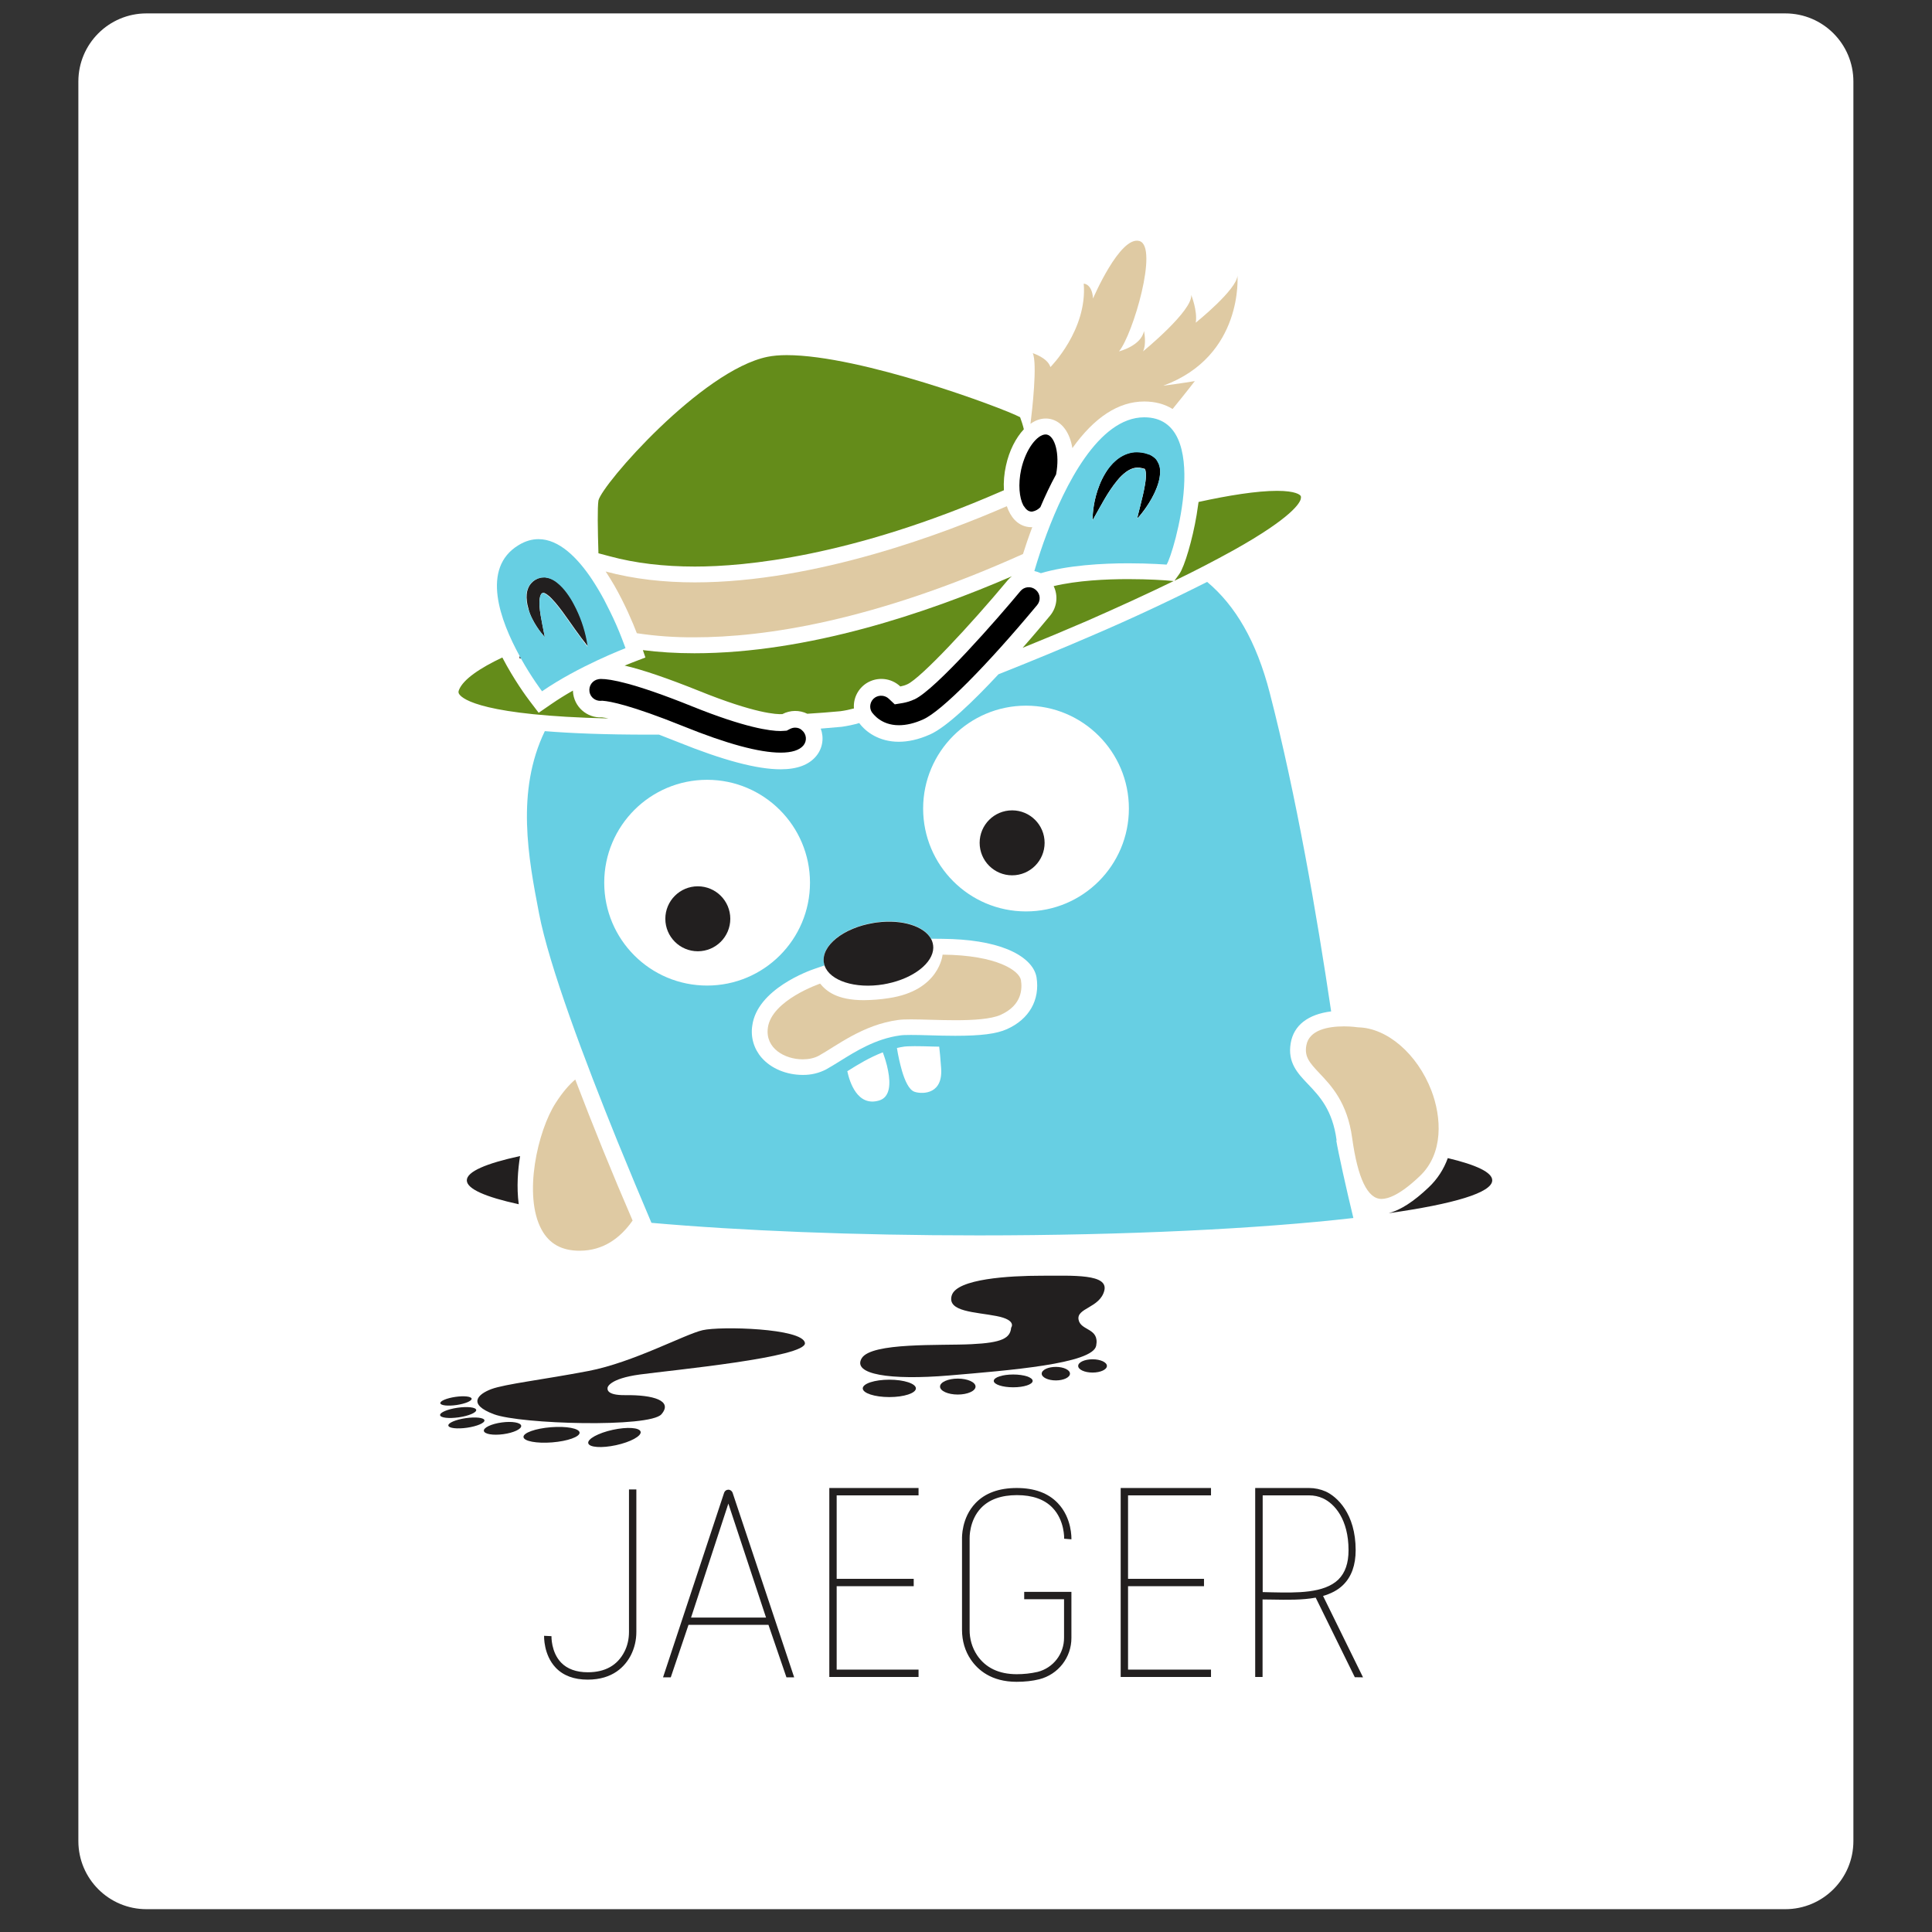 <?xml version="1.0" encoding="utf-8"?>
<!-- Generator: Adobe Illustrator 27.7.0, SVG Export Plug-In . SVG Version: 6.00 Build 0)  -->
<svg version="1.1" id="Layer_1" xmlns="http://www.w3.org/2000/svg" xmlns:xlink="http://www.w3.org/1999/xlink" x="0px" y="0px"
	 viewBox="0 0 160 160" style="enable-background:new 0 0 160 160;" xml:space="preserve">
<rect x="0" y="0" width="160" height="160" fill="#333333" stroke="none"/>
<style type="text/css">
	.st0{fill:#FFFFFF;}
	.st1{fill:none;}
	.st2{fill:#221F1F;}
	.st3{fill:#67CFE3;}
	.st4{fill:#DFCAA3;}
	.st5{fill:#648C1A;}
</style>
<g>
	<path class="st0" d="M147.85,158.11H12.13c-3.12,0-5.64-2.53-5.64-5.64V6.75c0-3.12,2.53-5.64,5.64-5.64h135.72
		c3.12,0,5.64,2.53,5.64,5.64v145.72C153.49,155.59,150.96,158.11,147.85,158.11z"/>
</g>
<g>
	<g>
		<path class="st1" d="M84.97,58.43c-4.71,0-8.52,3.82-8.52,8.52s3.82,8.52,8.52,8.52s8.52-3.82,8.52-8.52S89.67,58.43,84.97,58.43
			L84.97,58.43z M83.82,72.48c-1.48,0-2.69-1.2-2.69-2.69c0-1.48,1.2-2.69,2.69-2.69l0,0c1.48,0,2.69,1.2,2.69,2.69
			C86.5,71.28,85.3,72.48,83.82,72.48z M83.44,78.64c-1.37-0.56-3.18-0.86-5.38-0.87l-0.96-0.01c-0.57-1.05-2.38-1.63-4.45-1.37
			c2.07-0.26,3.88,0.32,4.45,1.37c0.12,0.22,0.18,0.48,0.18,0.73c-0.02,1.26-1.62,2.52-3.81,2.97c-0.05,0.01-0.11,0.02-0.16,0.03
			l-0.15,0.03c-2.35,0.39-4.45-0.3-4.88-1.56l-0.79,0.27c-0.49,0.17-4.8,1.7-5.2,4.72c-0.15,0.96,0.14,1.93,0.78,2.66
			c0.78,0.89,2.05,1.42,3.4,1.42c0.73,0,1.41-0.16,1.96-0.47c0.34-0.19,0.71-0.42,1.1-0.66c1.33-0.84,2.99-1.88,5-2.14
			c0.18-0.02,0.48-0.04,0.89-0.04c0.45,0,0.98,0.01,1.56,0.03c0.66,0.02,1.4,0.04,2.13,0.04c2.13,0,3.41-0.16,4.27-0.55
			c1.84-0.82,2.75-2.42,2.44-4.28C85.68,80.02,84.83,79.2,83.44,78.64z M82.86,84.04c-0.8,0.36-2.25,0.44-3.75,0.44
			c-1.32,0-2.68-0.07-3.68-0.07c-0.43,0-0.8,0.01-1.06,0.05c-2.92,0.38-5.1,2.15-6.56,2.96c-0.41,0.21-0.87,0.31-1.33,0.3
			c-1.46,0-3.12-0.89-2.89-2.61c0.31-2.3,4.33-3.66,4.33-3.66c0.52,0.64,1.4,1.37,3.63,1.37c0.59,0,1.27-0.05,2.06-0.17
			c4.2-0.62,4.45-3.6,4.45-3.6c4.53,0.04,6.36,1.34,6.49,2.1C84.66,81.85,84.66,83.24,82.86,84.04L82.86,84.04z"/>
		<path class="st1" d="M73.1,87.15c-1.09,0.42-2.06,1.02-2.9,1.54l-0.04,0.02c0.19,0.89,0.84,2.96,2.63,2.43
			c0.93-0.28,0.95-1.41,0.75-2.45C73.44,88.17,73.29,87.65,73.1,87.15z M77.78,86.68c-0.17,0-0.33-0.01-0.5-0.01
			c-0.57-0.02-1.1-0.03-1.54-0.03c-0.48,0-0.71,0.02-0.82,0.03c-0.22,0.03-0.43,0.07-0.64,0.12c0.08,0.48,0.21,1.22,0.42,1.9
			c0.24,0.81,0.58,1.55,1.02,1.72c0.47,0.18,2.26,0.33,2.24-1.72l-0.01-0.24C77.9,87.86,77.85,87.27,77.78,86.68L77.78,86.68z
			 M57.79,78.78c-1.48,0-2.69-1.2-2.69-2.69c0-1.48,1.2-2.69,2.69-2.69s2.69,1.2,2.69,2.69C60.48,77.58,59.27,78.78,57.79,78.78z"/>
		<path class="st2" d="M58.19,110.16c-1.46,0.33-5.75,2.67-9.46,3.38c-3.71,0.71-6.92,1.08-8.04,1.5c-1.12,0.42-2,1.25,0.21,2.08
			c2.21,0.83,12.92,1.13,13.88,0c0.96-1.12-0.66-1.61-3-1.58c-1.66,0.02-1.46-0.56-1.46-0.63c0,0,0.1-0.73,2.67-1.08
			c2.56-0.35,13.88-1.42,13.67-2.62C66.45,109.99,59.65,109.82,58.19,110.16z"/>
		
			<ellipse transform="matrix(0.977 -0.213 0.213 0.977 -24.159 13.537)" class="st2" cx="50.85" cy="119.08" rx="2.22" ry="0.65"/>
		
			<ellipse transform="matrix(0.997 -0.079 0.079 0.997 -9.281 4.002)" class="st2" cx="45.71" cy="118.79" rx="2.33" ry="0.63"/>
		
			<ellipse transform="matrix(0.991 -0.135 0.135 0.991 -15.585 6.699)" class="st2" cx="41.61" cy="118.27" rx="1.56" ry="0.49"/>
		
			<ellipse transform="matrix(0.99 -0.144 0.144 0.99 -16.524 6.764)" class="st2" cx="38.57" cy="117.81" rx="1.51" ry="0.4"/>
		
			<ellipse transform="matrix(0.99 -0.144 0.144 0.99 -16.409 6.656)" class="st2" cx="37.89" cy="116.95" rx="1.51" ry="0.4"/>
		
			<ellipse transform="matrix(0.99 -0.144 0.144 0.99 -16.274 6.621)" class="st2" cx="37.71" cy="115.99" rx="1.31" ry="0.34"/>
		<path class="st2" d="M80.45,111.32c-2.54,0.13-8.29-0.17-9.09,1.17c-0.79,1.33,2.33,1.83,7.25,1.42
			c4.92-0.42,11.88-0.96,12.17-2.46c0.29-1.5-1.29-1.21-1.46-2.17c-0.17-0.96,1.75-0.96,2.13-2.38c0.38-1.42-2.58-1.25-5.21-1.25
			c-2.63,0-7,0.25-7.42,1.63c-0.42,1.37,2,1.37,3.71,1.71c1.71,0.33,1.21,0.96,1.21,0.96C83.66,110.82,82.99,111.2,80.45,111.32
			L80.45,111.32z"/>
		<ellipse class="st2" cx="73.65" cy="114.98" rx="2.2" ry="0.72"/>
		<ellipse class="st2" cx="79.32" cy="114.83" rx="1.47" ry="0.66"/>
		<ellipse class="st2" cx="83.91" cy="114.36" rx="1.61" ry="0.53"/>
		<ellipse class="st2" cx="87.44" cy="113.76" rx="1.17" ry="0.56"/>
		<ellipse class="st2" cx="90.48" cy="113.12" rx="1.19" ry="0.55"/>
		<path class="st2" d="M38.66,97.75c0,0.71,1.55,1.38,4.3,1.98c-0.19-1.43-0.07-2.87,0.11-3.99C40.25,96.35,38.66,97.03,38.66,97.75
			L38.66,97.75z M119.9,95.91c-0.33,0.92-0.87,1.75-1.58,2.42c-1.24,1.18-2.33,1.88-3.31,2.14c5.38-0.76,8.57-1.7,8.57-2.72
			C123.59,97.1,122.27,96.47,119.9,95.91z"/>
		<path class="st3" d="M110.69,94.42c-0.34-2.51-1.41-3.63-2.36-4.63c-0.88-0.92-1.71-1.8-1.44-3.4c0.25-1.48,1.43-2.39,3.35-2.63
			c-1.17-7.91-2.89-17.89-5.09-26.4c-1.1-4.25-2.84-7.21-5.18-9.17c-3.11,1.57-6.27,3.05-9.47,4.42c-2.59,1.12-5.19,2.19-7.81,3.23
			c-2.05,2.2-4.29,4.37-5.66,4.98c-0.98,0.44-1.85,0.61-2.6,0.61c-1.63,0-2.74-0.82-3.27-1.55c-0.48,0.14-0.96,0.24-1.45,0.31
			c-0.4,0.04-1,0.09-1.74,0.15c0.28,0.75,0.17,1.62-0.38,2.28c-0.6,0.72-1.57,1.09-2.94,1.09c-1.97,0-4.78-0.75-8.54-2.27
			c-0.51-0.2-1.02-0.4-1.53-0.6l-0.86,0h0c-3.59,0-6.4-0.11-8.6-0.29c-2.41,4.99-1.36,10.52-0.48,15.09
			c0.84,4.38,3.78,12.17,6.49,18.86c1.01,2.48,1.99,4.81,2.82,6.77c7.36,0.65,16.8,1.04,27.09,1.04c12.25,0,23.28-0.55,31.04-1.44
			c-0.57-2.33-1.28-5.57-1.41-6.39L110.69,94.42L110.69,94.42z M50.04,73.1c0-4.71,3.82-8.52,8.52-8.52s8.52,3.82,8.52,8.52
			c0,4.71-3.82,8.52-8.52,8.52C53.85,81.62,50.04,77.81,50.04,73.1z M72.8,91.14c-1.79,0.53-2.44-1.53-2.63-2.43l0.04-0.02
			c0.84-0.53,1.81-1.12,2.9-1.54c0.13,0.35,0.33,0.93,0.44,1.54C73.75,89.73,73.73,90.87,72.8,91.14z M75.72,90.41
			c-0.45-0.17-0.78-0.91-1.02-1.72c-0.18-0.63-0.32-1.26-0.42-1.9c0.21-0.05,0.43-0.09,0.64-0.12c0.11-0.01,0.34-0.03,0.82-0.03
			c0.44,0,0.97,0.01,1.54,0.03l0.5,0.01c0.05,0.39,0.1,0.95,0.16,1.77l0.01,0.24C77.98,90.75,76.19,90.59,75.72,90.41L75.72,90.41z
			 M83.39,85.23c-0.87,0.39-2.15,0.55-4.28,0.55c-0.72,0-1.47-0.02-2.13-0.04c-0.57-0.02-1.11-0.03-1.55-0.03
			c-0.41,0-0.71,0.01-0.89,0.04c-2.01,0.27-3.67,1.31-5,2.14c-0.39,0.24-0.76,0.47-1.1,0.66c-0.6,0.32-1.28,0.48-1.96,0.47
			c-1.35,0-2.62-0.53-3.4-1.42c-0.64-0.73-0.93-1.7-0.78-2.66c0.4-3.02,4.71-4.56,5.2-4.72l0.79-0.27
			c-0.03-0.08-0.05-0.16-0.06-0.24c-0.23-1.4,1.6-2.88,4.1-3.29c0.11-0.02,0.22-0.04,0.33-0.05c2.07-0.26,3.88,0.32,4.45,1.37
			l0.96,0.01c2.19,0.02,4,0.31,5.38,0.87c1.38,0.57,2.23,1.39,2.39,2.31C86.14,82.81,85.23,84.41,83.39,85.23z M84.97,75.48
			c-4.71,0-8.52-3.82-8.52-8.52s3.82-8.52,8.52-8.52l0,0c4.71,0,8.52,3.82,8.52,8.52S89.68,75.48,84.97,75.48z"/>
		<path d="M95.88,38.24l-0.06-0.11l-0.08-0.11c-0.12-0.13-0.26-0.24-0.42-0.33l-0.03-0.02l-0.02-0.01l-0.06-0.03l-0.01,0l-0.01,0
			l-0.09-0.03l-0.18-0.06c-0.11-0.04-0.24-0.06-0.37-0.08c-0.13-0.02-0.26-0.02-0.39-0.03c-0.13,0-0.26,0.01-0.39,0.03
			c-0.5,0.09-0.96,0.32-1.34,0.65c-0.36,0.3-0.63,0.64-0.84,0.99c-0.43,0.69-0.67,1.37-0.83,1.96c-0.16,0.59-0.22,1.1-0.25,1.45
			c-0.02,0.17-0.02,0.32-0.02,0.41v0.15l0.27-0.48c0.17-0.3,0.41-0.74,0.7-1.24c0.29-0.5,0.65-1.06,1.08-1.58
			c0.21-0.26,0.45-0.49,0.7-0.68c0.25-0.18,0.51-0.31,0.76-0.35c0.06-0.01,0.13-0.01,0.19-0.02c0.07,0.01,0.13,0,0.2,0.01
			c0.07,0.02,0.13,0.02,0.2,0.04l0.16,0.04l0.05,0.02l-0.01-0.01h0.01c0,0.01,0,0.01,0.01,0.01l0.01,0l0.01,0.01h-0.01
			c0,0-0.01,0-0.01,0c0.01,0.01,0.01,0.02,0.02,0.03c0.04,0.06,0.06,0.19,0.07,0.32c0.02,0.29-0.02,0.61-0.07,0.92
			c-0.05,0.31-0.12,0.61-0.18,0.9c-0.13,0.56-0.26,1.04-0.34,1.38c-0.09,0.34-0.13,0.54-0.13,0.54s0.15-0.14,0.37-0.42
			c0.22-0.28,0.52-0.69,0.82-1.22c0.15-0.27,0.3-0.57,0.43-0.91c0.13-0.34,0.25-0.71,0.28-1.17c0.02-0.26-0.01-0.53-0.09-0.78
			C95.96,38.39,95.92,38.31,95.88,38.24L95.88,38.24z"/>
		<path d="M94.81,38.86L94.81,38.86L94.81,38.86L94.81,38.86L94.81,38.86L94.81,38.86z"/>
		<path class="st2" d="M43.03,54.53h0.12c-0.04-0.07-0.08-0.14-0.12-0.21V54.53L43.03,54.53z M44.07,51.23
			c0.25,0.5,0.52,0.88,0.72,1.14c0.1,0.13,0.18,0.22,0.24,0.29l0.09,0.1l-0.1-0.5c-0.06-0.31-0.15-0.75-0.24-1.27
			c-0.05-0.27-0.08-0.54-0.1-0.81c-0.02-0.26-0.01-0.52,0.05-0.78c0.02-0.08,0.06-0.16,0.11-0.23c0.03-0.03,0.07-0.06,0.12-0.07
			L45,49.09l0.07-0.01c0.02,0-0.01,0.01-0.01,0.01c-0.01,0-0.01,0.01-0.02,0.01h-0.01l0.01,0c0.01,0.01,0.02,0.01,0.04,0.01
			c0.06,0.02,0.16,0.07,0.26,0.15c0.21,0.15,0.43,0.39,0.64,0.63c0.21,0.25,0.41,0.5,0.6,0.76c0.38,0.52,0.73,1.02,1.04,1.46
			c0.35,0.49,0.71,0.98,1.09,1.45l-0.02-0.13c-0.01-0.09-0.03-0.21-0.06-0.37c-0.2-1.06-0.57-2.08-1.07-3.03
			c-0.17-0.32-0.37-0.63-0.58-0.93c-0.24-0.34-0.53-0.64-0.85-0.89c-0.21-0.15-0.44-0.27-0.68-0.35c-0.07-0.02-0.15-0.03-0.22-0.04
			l-0.06-0.01h-0.08c-0.1,0-0.2,0.01-0.29,0.02l-0.06,0.02l-0.06,0.02l-0.09,0.02l-0.02,0.01l-0.05,0.02
			c-0.28,0.12-0.51,0.32-0.67,0.57c-0.13,0.22-0.21,0.47-0.23,0.72c-0.03,0.38,0.02,0.77,0.13,1.14
			C43.82,50.69,43.94,50.97,44.07,51.23z"/>
		<path class="st4" d="M48,103.58c2,0,3.4-1.09,4.39-2.5c-1.67-3.86-3.25-7.75-4.75-11.68c-0.48,0.41-1.03,1.02-1.62,1.94
			c-1.49,2.3-2.71,7.66-1.17,10.49C45.49,103.01,46.52,103.58,48,103.58L48,103.58z M118.54,90.31c-1.17-3.03-3.66-5.18-6.06-5.23
			l-0.09-0.01c0,0-0.46-0.07-1.08-0.07c-1.31,0-2.91,0.28-3.13,1.6c-0.15,0.92,0.25,1.39,1.1,2.29c0.97,1.02,2.3,2.42,2.7,5.35
			c0.46,3.35,1.28,5.05,2.43,5.05c0.54,0,1.52-0.32,3.15-1.87C119.58,95.53,119.38,92.5,118.54,90.31z"/>
		<circle class="st2" cx="57.79" cy="76.09" r="2.69"/>
		<circle class="st2" cx="83.82" cy="69.8" r="2.69"/>
		<path class="st5" d="M50.5,46.07c2.1,0.57,4.47,0.85,7.05,0.85c4.14,0,12.94-0.81,25.31-6.2l0.28-0.12
			c-0.04-0.68,0.02-1.37,0.17-2.04c0.27-1.25,0.82-2.3,1.48-3.01c-0.08-0.34-0.19-0.68-0.31-1c-1.43-0.76-13.19-5.14-19.33-5.14
			c-0.61,0-1.15,0.05-1.59,0.14c-5.44,1.11-13.7,10.56-14,11.9c-0.09,0.58-0.06,2.4,0,4.37C49.57,45.82,50.5,46.07,50.5,46.07z
			 M50.39,59.5c-0.18-0.04-0.35-0.07-0.53-0.09c-1.26,0.07-2.34-0.89-2.41-2.15c0-0.02,0-0.04,0-0.07
			c-0.62,0.35-1.23,0.73-1.81,1.13l-1.03,0.71l-0.76-1c-0.23-0.3-1.28-1.72-2.25-3.58c-1.82,0.86-3.24,1.8-3.59,2.69
			c-0.07,0.17-0.04,0.26,0.03,0.36C38.34,57.93,40.1,59.26,50.39,59.5z M71.76,56.58c0.89-0.56,2.04-0.45,2.8,0.27
			c0.21-0.04,0.41-0.1,0.6-0.19c1.13-0.54,5.19-4.88,8.28-8.59c0.11-0.13,0.23-0.25,0.37-0.35c-7.05,3.05-16.91,6.38-26.3,6.38
			c-1.51,0-2.94-0.09-4.27-0.26l0.21,0.61l-1.17,0.45c-0.01,0-0.21,0.08-0.55,0.22c1.51,0.35,3.55,1.05,6.12,2.08
			c4.69,1.9,6.49,1.97,6.94,1.94c0.65-0.34,1.42-0.35,2.07-0.03c0.91-0.05,1.82-0.13,2.73-0.21c0.38-0.05,0.76-0.13,1.13-0.23
			C70.65,57.83,71.06,57.03,71.76,56.58z M99.1,42.64c-0.34,2.04-1,4.28-1.43,4.89l-0.41,0.57c1.66-0.8,3.3-1.65,4.91-2.54
			c4.88-2.73,5.48-3.93,5.55-4.23c0.05-0.2,0-0.26-0.02-0.28c-0.05-0.07-0.39-0.4-1.94-0.4c-1.68,0-4.04,0.38-6.5,0.92
			C99.21,41.92,99.16,42.28,99.1,42.64z M97.2,48.12l-0.7-0.06c-0.01,0-1.3-0.1-3.06-0.1c-1.82,0-4.22,0.11-6.18,0.58
			c0.38,0.78,0.29,1.74-0.3,2.45c-0.48,0.58-1.29,1.55-2.27,2.66c1.78-0.72,3.55-1.46,5.31-2.22C92.62,50.28,95.04,49.17,97.2,48.12
			L97.2,48.12z"/>
		<path class="st4" d="M83.38,41.92c-4.94,2.16-15.77,6.31-25.83,6.31c-2.55,0-5.05-0.27-7.39-0.9c0.24,0.37,0.49,0.76,0.73,1.18
			c0.87,1.53,1.51,3.04,1.85,3.93c1.58,0.24,3.17,0.35,4.77,0.34c5.78,0,14.81-1.32,27.21-6.9c0.19-0.61,0.45-1.38,0.77-2.23
			l-0.07,0.01c-0.13,0-0.26-0.01-0.39-0.04C84.25,43.46,83.69,42.83,83.38,41.92z"/>
		<path class="st3" d="M43.14,54.53c0.89,1.59,1.75,2.72,1.75,2.72c2.99-2.07,6.91-3.57,6.91-3.57s-0.1-0.3-0.29-0.78
			c-0.29-0.76-0.62-1.51-0.98-2.24c-0.16-0.33-0.33-0.66-0.5-0.99c-0.3-0.56-0.64-1.13-1-1.68c-1.2-1.8-2.73-3.34-4.43-3.34
			c-0.54,0-1.09,0.15-1.66,0.5c-3.13,1.9-1.52,6.24,0.09,9.17L43.14,54.53L43.14,54.53z M43.59,49.23c0.02-0.26,0.1-0.5,0.23-0.72
			c0.16-0.26,0.39-0.46,0.66-0.57l0.05-0.02l0.02-0.01l0.09-0.02l0.06-0.02l0.06-0.02c0.1-0.02,0.2-0.02,0.29-0.02l0.08,0l0.06,0.01
			c0.07,0.01,0.15,0.03,0.22,0.04c0.28,0.08,0.5,0.21,0.68,0.35c0.36,0.28,0.62,0.58,0.85,0.89c0.23,0.31,0.42,0.62,0.58,0.93
			c0.51,0.95,0.87,1.97,1.07,3.03c0.03,0.16,0.05,0.29,0.06,0.37l0.02,0.13c0,0-0.12-0.14-0.31-0.4c-0.19-0.25-0.46-0.62-0.77-1.05
			c-0.31-0.44-0.66-0.94-1.04-1.46c-0.19-0.26-0.39-0.51-0.6-0.76c-0.19-0.23-0.4-0.44-0.64-0.63c-0.08-0.06-0.17-0.11-0.26-0.15
			c-0.01,0-0.02,0-0.04-0.01l-0.01-0.01l0.01,0c0.01,0,0.02,0,0.02-0.01c0,0,0.02-0.01,0.01-0.01L45,49.09l-0.04,0.01
			c-0.05,0.01-0.09,0.04-0.12,0.07c-0.05,0.07-0.09,0.15-0.11,0.23c-0.05,0.26-0.07,0.52-0.05,0.78c0.02,0.28,0.06,0.55,0.1,0.81
			c0.08,0.51,0.18,0.95,0.24,1.27c0.07,0.31,0.1,0.5,0.1,0.5s-0.04-0.03-0.09-0.1c-0.06-0.07-0.15-0.16-0.24-0.29
			c-0.28-0.35-0.52-0.74-0.72-1.14c-0.14-0.28-0.25-0.57-0.35-0.86C43.61,50,43.56,49.61,43.59,49.23z M44.6,44v0.65V44z"/>
		<path class="st4" d="M86.6,34.66c0.13,0,0.26,0.01,0.39,0.04c0.96,0.21,1.61,1.13,1.82,2.41c1.83-2.56,3.82-3.86,5.95-3.86
			c0.9,0,1.68,0.21,2.35,0.62c1.12-1.37,1.84-2.31,1.84-2.31c-0.84,0.15-2.61,0.38-2.61,0.38c6.68-2.46,6.14-9.14,6.14-9.14
			c0,1.15-3.45,3.92-3.45,3.92c0.15-1-0.38-2.3-0.38-2.3c0.15,1.3-3.99,4.68-3.99,4.68c0.31-0.61,0.08-1.69,0.08-1.69
			c-0.23,1.23-2.07,1.69-2.07,1.69c1.15-1.38,3.3-8.68,1.69-9.14s-3.84,4.76-3.84,4.76c-0.08-1.23-0.77-1.23-0.77-1.23
			c0.31,3.84-2.76,6.91-2.76,6.91c-0.23-0.77-1.46-1.15-1.46-1.15c0.39,0.85-0.05,4.74-0.19,5.85
			C85.72,34.82,86.16,34.66,86.6,34.66L86.6,34.66z"/>
		<path d="M84.95,42.13L84.95,42.13c0.04,0.04,0.07,0.07,0.11,0.1l0.04,0.03l0.08,0.05c0.07,0.03,0.14,0.05,0.21,0.06
			c0.04,0,0.09,0,0.13-0.01c0.25-0.05,0.47-0.18,0.64-0.36c0.39-0.92,0.82-1.83,1.3-2.71c0.33-1.74-0.11-3.16-0.76-3.3
			c-0.04-0.01-0.07-0.01-0.11-0.01c-0.67,0-1.63,1.16-2.02,2.89c-0.27,1.25-0.15,2.37,0.18,2.99v0
			C84.81,41.94,84.88,42.04,84.95,42.13L84.95,42.13z"/>
		<ellipse transform="matrix(0.367 -0.93 0.93 0.367 23.867 112.783)" class="st3" cx="94.81" cy="38.85" rx="0" ry="0.01"/>
		<path class="st3" d="M94.83,38.87l-0.01-0.01l-0.01,0l0,0v0L94.83,38.87L94.83,38.87z"/>
		<path class="st3" d="M94.76,34.56c-3.8,0-6.6,5.72-8.06,9.61c-0.39,1.03-0.73,2.07-1.04,3.12c0.18,0.04,0.36,0.1,0.54,0.18
			c2.22-0.66,5.08-0.82,7.25-0.82c1.83,0,3.16,0.11,3.16,0.11C97.18,45.96,100.51,34.56,94.76,34.56z M96.07,39.24
			c-0.04,0.4-0.13,0.8-0.28,1.17c-0.12,0.31-0.26,0.61-0.43,0.91c-0.24,0.43-0.51,0.84-0.82,1.22c-0.22,0.28-0.37,0.42-0.37,0.42
			s0.05-0.2,0.13-0.54c0.08-0.34,0.21-0.82,0.34-1.38c0.07-0.28,0.13-0.58,0.18-0.9c0.05-0.31,0.09-0.64,0.07-0.92
			c0-0.11-0.03-0.22-0.07-0.32c-0.01-0.01-0.01-0.02-0.02-0.03h0l-0.01-0.01l-0.05-0.02l-0.16-0.04c-0.07-0.02-0.14-0.02-0.2-0.04
			c-0.07-0.01-0.13-0.01-0.2-0.01c-0.07,0.01-0.13,0.01-0.19,0.02c-0.28,0.06-0.54,0.17-0.76,0.35c-0.25,0.18-0.48,0.42-0.7,0.68
			c-0.43,0.51-0.78,1.08-1.08,1.58c-0.29,0.5-0.53,0.93-0.7,1.24l-0.27,0.48c0,0,0-0.05,0-0.15c0-0.1,0-0.24,0.02-0.41
			c0.03-0.35,0.1-0.86,0.25-1.45c0.16-0.59,0.4-1.28,0.83-1.96c0.22-0.34,0.49-0.69,0.84-0.99c0.35-0.3,0.81-0.56,1.34-0.65
			c0.13-0.02,0.26-0.03,0.39-0.03c0.13,0.01,0.26,0.01,0.39,0.03c0.12,0.02,0.26,0.04,0.37,0.08l0.18,0.06l0.09,0.03l0.01,0h0.01
			l0.06,0.03l0.02,0.01l0.03,0.02c0.02,0,0.34,0.2,0.42,0.32l0.08,0.11l0.06,0.11c0.04,0.07,0.07,0.14,0.1,0.22
			C96.08,38.76,96.09,39.01,96.07,39.24z"/>
		<path d="M74.44,60.06c0.62,0,1.31-0.16,2.03-0.49c1.51-0.68,5.21-4.4,9.42-9.46c0.32-0.38,0.27-0.94-0.11-1.26
			c0,0-0.01-0.01-0.01-0.01c-0.38-0.32-0.95-0.27-1.27,0.12c-1.83,2.21-6.98,8.11-8.75,8.95l-0.03,0.01
			c-0.3,0.14-0.62,0.24-0.95,0.3l-0.67,0.11l-0.5-0.47c-0.3-0.28-0.76-0.32-1.11-0.11c-0.42,0.26-0.55,0.82-0.29,1.23
			c0,0,0.01,0.01,0.01,0.01C72.3,59.1,72.95,60.06,74.44,60.06L74.44,60.06z M65.85,60.26c-0.15,0-0.29,0.04-0.43,0.11l-0.27,0.14
			l-0.3,0.02c-0.07,0-0.14,0.01-0.22,0.01c-0.84,0-2.92-0.27-7.33-2.05c-4.86-1.96-6.79-2.26-7.5-2.26c-0.08,0-0.17,0-0.25,0.02
			c-0.49,0.09-0.81,0.55-0.73,1.04c0,0,0,0.01,0,0.01c0.08,0.45,0.48,0.76,0.94,0.74l0.1-0.01l0.1,0.01
			c0.54,0.04,2.26,0.34,6.67,2.12c3.56,1.44,6.26,2.17,8.02,2.17c0.92,0,1.55-0.2,1.88-0.59c0.32-0.38,0.27-0.94-0.11-1.26
			c0,0-0.01-0.01-0.01-0.01C66.27,60.33,66.06,60.26,65.85,60.26z"/>
		<path class="st4" d="M78.06,79.06c0,0-0.25,2.98-4.45,3.6c-0.68,0.11-1.37,0.16-2.06,0.17c-2.23,0-3.11-0.74-3.63-1.37
			c0,0-4.02,1.36-4.33,3.66c-0.23,1.72,1.43,2.61,2.89,2.61c0.49,0,0.96-0.1,1.33-0.3c1.46-0.81,3.65-2.57,6.57-2.96
			c0.26-0.04,0.63-0.05,1.06-0.05c1,0,2.36,0.07,3.68,0.07c1.5,0,2.95-0.09,3.74-0.44c1.8-0.81,1.8-2.19,1.69-2.88
			C84.42,80.4,82.59,79.1,78.06,79.06z"/>
		<path class="st2" d="M73.17,81.52l0.15-0.03l0.16-0.03c2.18-0.45,3.79-1.71,3.81-2.97c0-0.26-0.06-0.51-0.18-0.73
			c-0.57-1.05-2.38-1.63-4.45-1.37c-0.11,0.01-0.22,0.03-0.33,0.05c-2.5,0.41-4.33,1.89-4.1,3.29c0.01,0.08,0.04,0.16,0.06,0.24
			C68.72,81.22,70.82,81.91,73.17,81.52L73.17,81.52z"/>
	</g>
	<g>
		<path class="st2" d="M52.09,135.15c0,0.59-0.13,1.16-0.38,1.64c-0.58,1.13-1.6,1.7-3.03,1.7c-0.95,0-1.7-0.27-2.21-0.8
			c-0.84-0.87-0.8-2.18-0.8-2.19l-0.61-0.03c0,0.06-0.05,1.57,0.96,2.64c0.63,0.66,1.52,0.99,2.65,0.99c2.09,0,3.1-1.1,3.58-2.03
			c0.3-0.6,0.45-1.25,0.45-1.92v-11.8h-0.61C52.09,123.35,52.09,135.15,52.09,135.15z M60.32,123.37c-0.16,0-0.3,0.1-0.35,0.25
			l-5.06,15.29h0.64l1.47-4.35h6.62l1.49,4.35h0.64l-5.1-15.29C60.62,123.48,60.48,123.37,60.32,123.37z M57.23,133.96l3.09-9.44
			l3.12,9.44H57.23z M68.68,138.88h7.39v-0.61h-6.78v-6.91h6.38v-0.61h-6.38v-6.91h6.78v-0.61h-7.39V138.88z M88.73,127.48
			c0-0.07,0.06-1.76-1.13-3c-0.79-0.83-1.93-1.25-3.4-1.25c-1.47,0-2.62,0.42-3.41,1.25c-1.18,1.23-1.12,2.89-1.12,2.95v7.55
			c0,0.91,0.25,1.76,0.73,2.46c0.57,0.84,1.68,1.84,3.79,1.84c0.69,0,1.32-0.07,1.88-0.21c1.57-0.4,2.67-1.81,2.66-3.44v-3.8h-3.91
			v0.61h3.3v3.18c0.01,1.34-0.89,2.51-2.19,2.84c-0.57,0.13-1.15,0.19-1.73,0.19c-1.47,0-2.58-0.53-3.28-1.57
			c-0.42-0.63-0.63-1.37-0.62-2.12v-7.57c0-0.01-0.05-1.47,0.95-2.51c0.67-0.7,1.67-1.06,2.97-1.06c1.29,0,2.28,0.35,2.95,1.05
			c1.01,1.05,0.96,2.55,0.96,2.56L88.73,127.48L88.73,127.48z M92.81,138.88h7.48v-0.61h-6.87v-6.91h6.29v-0.61h-6.29v-6.91h6.87
			v-0.61h-7.48V138.88z M112.88,138.91l-3.31-6.74c0.64-0.19,1.22-0.47,1.67-0.92c0.68-0.67,1.03-1.63,1.03-2.87
			c0-3.05-1.56-4.44-2.48-4.86c-0.43-0.19-0.9-0.29-1.38-0.29h-4.46v15.65h0.61v-6.42c0.26,0,0.52,0.01,0.8,0.01
			c1.19,0.02,2.47,0.05,3.6-0.16l3.24,6.59L112.88,138.91L112.88,138.91z M105.38,131.87c-0.27-0.01-0.54-0.01-0.81-0.02v-8.01h3.85
			c0.4,0,0.78,0.08,1.13,0.24c0.97,0.44,2.13,1.74,2.13,4.3c0,1.08-0.28,1.87-0.84,2.43C109.65,131.96,107.38,131.91,105.38,131.87z
			"/>
	</g>
</g>
</svg>
